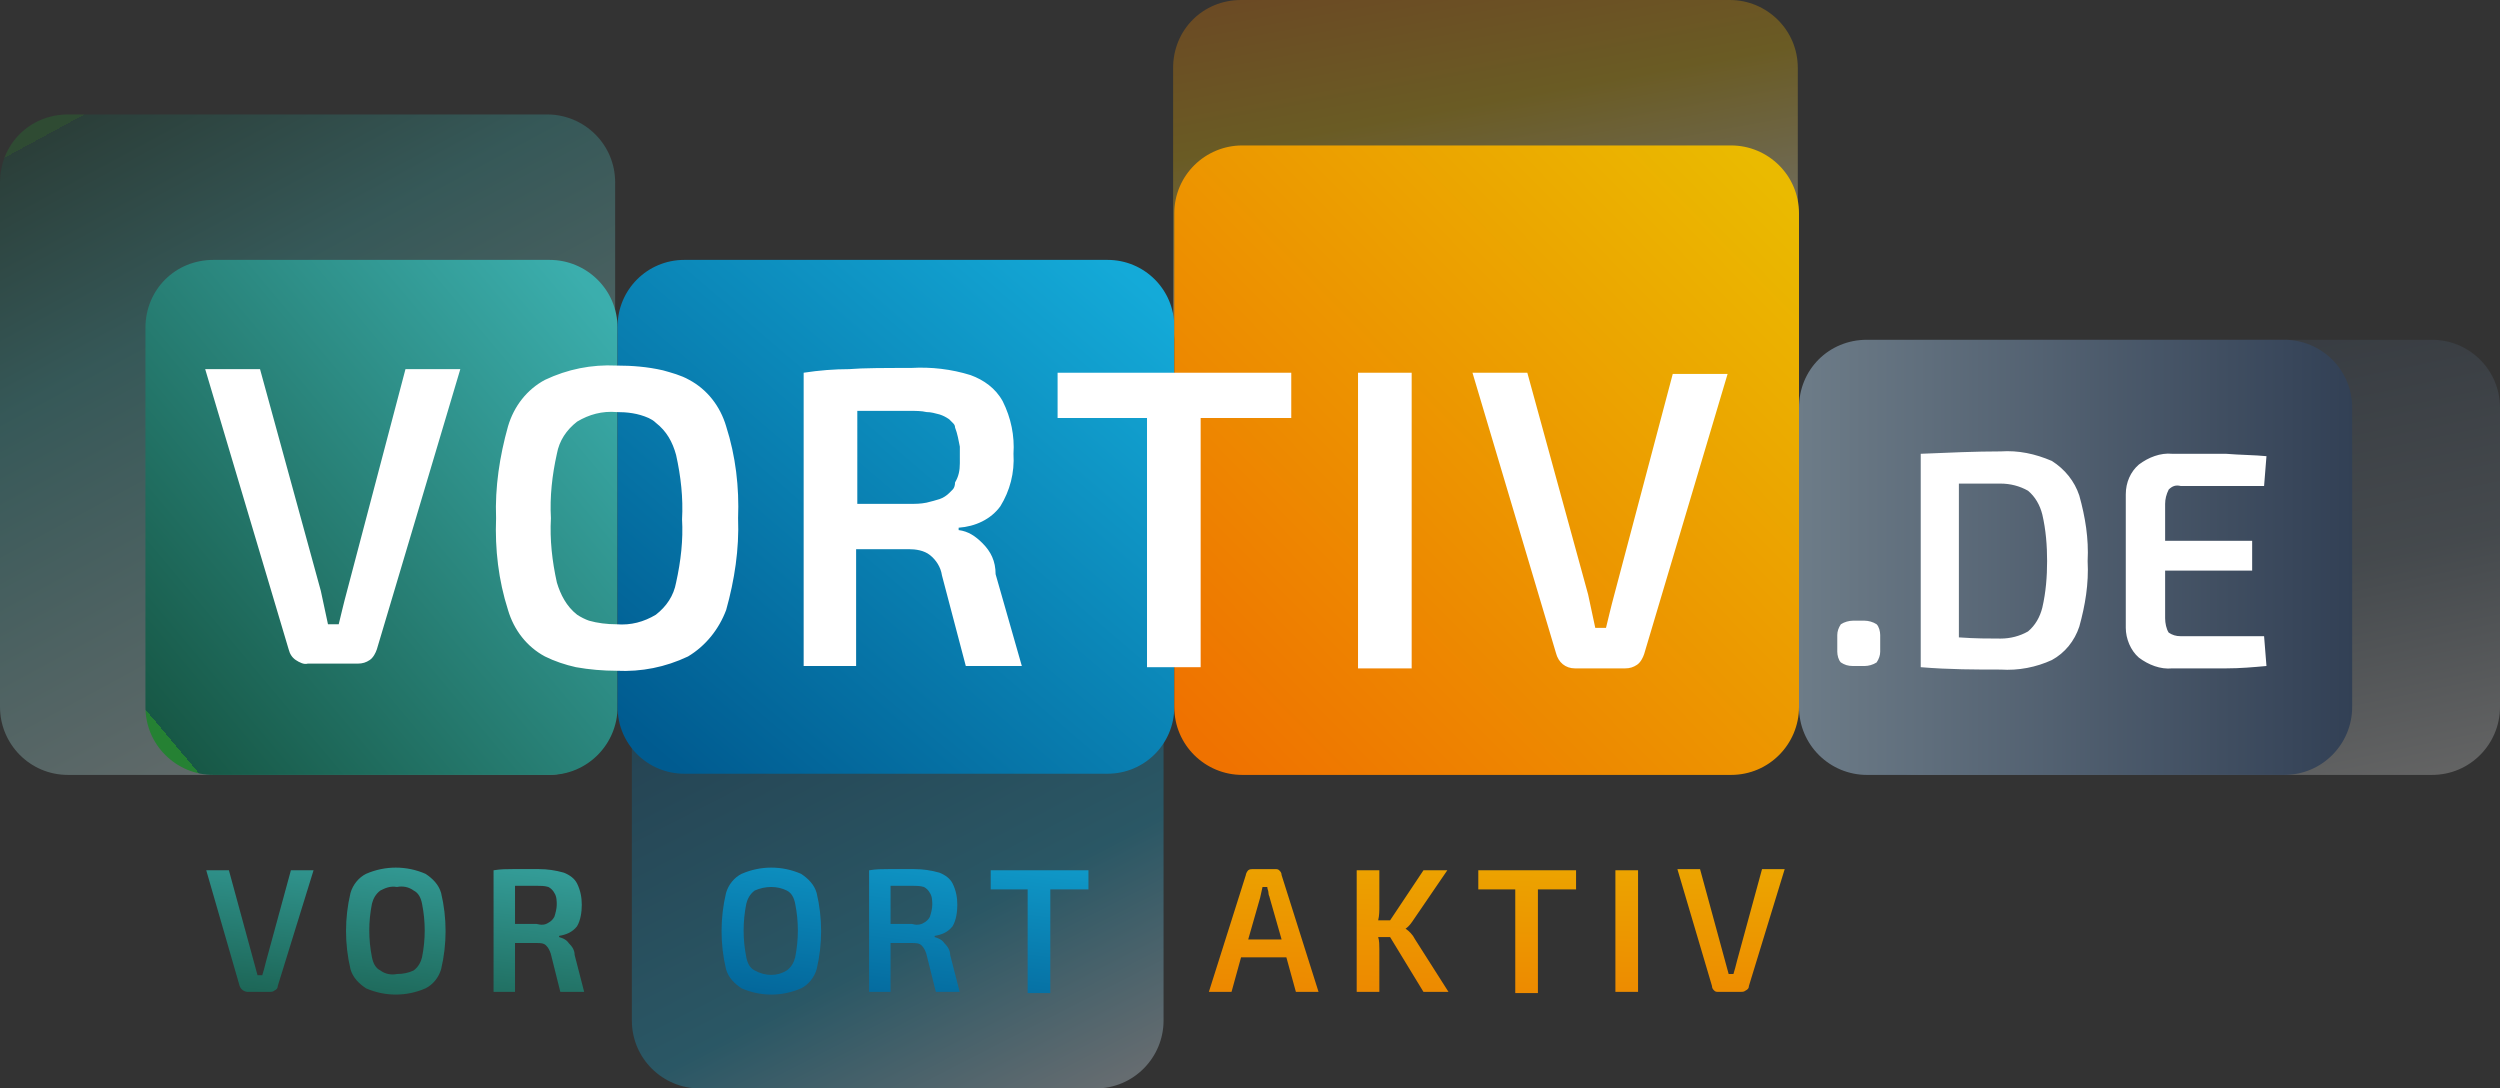 <?xml version="1.0" encoding="utf-8"?>
<!-- Generator: Adobe Illustrator 24.2.1, SVG Export Plug-In . SVG Version: 6.00 Build 0)  -->
<svg version="1.1" id="Menu" xmlns="http://www.w3.org/2000/svg" xmlns:xlink="http://www.w3.org/1999/xlink" x="0px" y="0px"
	 viewBox="0 0 209.7 91.3" style="enable-background:new 0 0 209.7 91.3;" xml:space="preserve">
<rect x="0" y="0" width="209.7" height="91.3" fill="#333333" stroke="none"/>
<linearGradient id="Rechteck_1962_1_" gradientUnits="userSpaceOnUse" x1="77.807" y1="432.506" x2="78.179" y2="431.23" gradientTransform="matrix(52.408 0 0 -32.825 -3962.836 14192.476)">
	<stop  offset="0" style="stop-color:#EF7200"/>
	<stop  offset="0.33" style="stop-color:#EAB800"/>
	<stop  offset="0.688" style="stop-color:#FFFBDE"/>
</linearGradient>
<path id="Rechteck_1962" style="opacity:0.3;fill:url(#Rechteck_1962_1_);enable-background:new    ;" d="M104.1,0h41
	c3.1,0,5.7,2.5,5.7,5.7v21.4c0,3.1-2.5,5.7-5.7,5.7h-41c-3.1,0-5.7-2.5-5.7-5.7V5.7C98.4,2.5,100.9,0,104.1,0z"/>
<linearGradient id="Rechteck_1963_1_" gradientUnits="userSpaceOnUse" x1="77.408" y1="434.029" x2="78.04" y2="432.954" gradientTransform="matrix(44.493 0 0 -38.741 -3382.944 16865.803)">
	<stop  offset="0" style="stop-color:#005B90"/>
	<stop  offset="0.64" style="stop-color:#14AAD8"/>
	<stop  offset="1" style="stop-color:#D7EFFD"/>
</linearGradient>
<path id="Rechteck_1963" style="opacity:0.3;fill:url(#Rechteck_1963_1_);enable-background:new    ;" d="M58.7,52.5h33.2
	c3.1,0,5.7,2.5,5.7,5.7v27.4c0,3.1-2.5,5.7-5.7,5.7H58.7c-3.1,0-5.7-2.5-5.7-5.7V58.2C53,55.1,55.5,52.5,58.7,52.5z"/>
<linearGradient id="Rechteck_1964_1_" gradientUnits="userSpaceOnUse" x1="77.697" y1="436.739" x2="78.241" y2="435.653" gradientTransform="matrix(51.587 0 0 -55.362 -3996.373 24185.957)">
	<stop  offset="0" style="stop-color:#258133"/>
	<stop  offset="0" style="stop-color:#175846"/>
	<stop  offset="0.287" style="stop-color:#3BAEAD"/>
	<stop  offset="1" style="stop-color:#FFFFFF"/>
</linearGradient>
<path id="Rechteck_1964" style="opacity:0.3;fill:url(#Rechteck_1964_1_);enable-background:new    ;" d="M5.7,9.6h40.2
	c3.1,0,5.7,2.5,5.7,5.7v44c0,3.1-2.5,5.7-5.7,5.7H5.7C2.5,65,0,62.4,0,59.3v-44C0,12.1,2.5,9.6,5.7,9.6z"/>
<linearGradient id="Rechteck_1965_1_" gradientUnits="userSpaceOnUse" x1="77.855" y1="433.546" x2="78.245" y2="432.292" gradientTransform="matrix(54.49 0 0 -36.427 -4070.506 15816.663)">
	<stop  offset="0" style="stop-color:#324055"/>
	<stop  offset="0.571" style="stop-color:#6D7C88"/>
	<stop  offset="1" style="stop-color:#DDDDDC"/>
</linearGradient>
<path id="Rechteck_1965" style="opacity:0.3;fill:url(#Rechteck_1965_1_);enable-background:new    ;" d="M160.9,28.5H204
	c3.1,0,5.7,2.5,5.7,5.7v25.1c0,3.1-2.5,5.7-5.7,5.7h-43.1c-3.1,0-5.7-2.5-5.7-5.7V34.2C155.2,31,157.7,28.5,160.9,28.5z"/>
<linearGradient id="Rechteck_1966_1_" gradientUnits="userSpaceOnUse" x1="77.045" y1="433.994" x2="77.963" y2="434.836" gradientTransform="matrix(39.575 0 0 -43.164 -3035.227 18794.443)">
	<stop  offset="0" style="stop-color:#258133"/>
	<stop  offset="0" style="stop-color:#175846"/>
	<stop  offset="1" style="stop-color:#3BAEAD"/>
</linearGradient>
<path id="Rechteck_1966" style="fill:url(#Rechteck_1966_1_);" d="M17.9,21.8h28.2c3.1,0,5.7,2.5,5.7,5.7v31.8
	c0,3.1-2.5,5.7-5.7,5.7H17.9c-3.1,0-5.7-2.5-5.7-5.7V27.5C12.2,24.3,14.7,21.8,17.9,21.8z"/>
<linearGradient id="Rechteck_1967_1_" gradientUnits="userSpaceOnUse" x1="77.384" y1="433.952" x2="78.238" y2="434.878" gradientTransform="matrix(46.775 0 0 -43.164 -3564.452 18794.443)">
	<stop  offset="0" style="stop-color:#005B90"/>
	<stop  offset="1" style="stop-color:#14AAD8"/>
</linearGradient>
<path id="Rechteck_1967" style="fill:url(#Rechteck_1967_1_);" d="M57.4,21.8h35.5c3.1,0,5.6,2.5,5.6,5.6v31.9
	c0,3.1-2.5,5.6-5.6,5.6H57.4c-3.1,0-5.6-2.5-5.6-5.6V27.4C51.8,24.3,54.3,21.8,57.4,21.8z"/>
<linearGradient id="Rechteck_1968_1_" gradientUnits="userSpaceOnUse" x1="77.538" y1="435.435" x2="78.444" y2="436.334" gradientTransform="matrix(52.345 0 0 -52.755 -3957.706 23033.664)">
	<stop  offset="0" style="stop-color:#EF7200"/>
	<stop  offset="1" style="stop-color:#EABA00"/>
</linearGradient>
<path id="Rechteck_1968" style="fill:url(#Rechteck_1968_1_);" d="M104.2,12.2h41c3.1,0,5.7,2.5,5.7,5.7v41.4c0,3.1-2.5,5.7-5.7,5.7
	h-41c-3.1,0-5.7-2.5-5.7-5.7V17.9C98.5,14.7,101.1,12.2,104.2,12.2z"/>
<linearGradient id="Rechteck_1969_1_" gradientUnits="userSpaceOnUse" x1="77.297" y1="432.925" x2="78.297" y2="432.925" gradientTransform="matrix(46.396 0 0 -36.451 -3435.39 15827.296)">
	<stop  offset="0" style="stop-color:#6D7C88"/>
	<stop  offset="1" style="stop-color:#324055"/>
</linearGradient>
<path id="Rechteck_1969" style="fill:url(#Rechteck_1969_1_);" d="M156.6,28.5h35c3.1,0,5.7,2.5,5.7,5.7v25.1c0,3.1-2.5,5.7-5.7,5.7
	h-35c-3.1,0-5.7-2.5-5.7-5.7V34.2C150.9,31,153.4,28.5,156.6,28.5z"/>
<path id="Gruppe_2054" transform="translate(17.211 30.664)" style="fill:#FFFFFF;" d="M118.2,19.2c-0.3,1.1-0.5,2-0.7,2.8h-0.9
	l-0.6-2.8l-5.1-18.6h-4.6l7,23.5c0.2,0.8,0.8,1.3,1.6,1.3h4.2c0.4,0,0.7-0.1,1-0.3c0.3-0.2,0.5-0.6,0.6-0.9l7-23.5h-4.6L118.2,19.2z
	 M96.7,0.6h4.5v24.8h-4.5V0.6z M71.5,0.6v3.8H79v20.9h4.5V4.4h7.6V0.6H71.5L71.5,0.6z M11.9,18.9c-0.3,1.1-0.5,2-0.7,2.8h-0.9
	l-0.6-2.8L4.6,0.3H0l7,23.5c0.1,0.4,0.3,0.7,0.6,0.9c0.3,0.2,0.7,0.4,1,0.3h4.2c0.4,0,0.7-0.1,1-0.3c0.3-0.2,0.5-0.6,0.6-0.9l7-23.5
	h-4.6L11.9,18.9z M65.2,14.9c-0.6-0.6-1.2-1-2-1.1v-0.2c1.4-0.1,2.7-0.7,3.5-1.8c0.8-1.3,1.2-2.8,1.1-4.4c0.1-1.5-0.2-3-0.9-4.4
	c-0.6-1.1-1.6-1.8-2.7-2.2c-1.6-0.5-3.3-0.7-5-0.6c-2.2,0-4,0-5.2,0.1c-1.2,0-2.5,0.1-3.8,0.3v24.6h4.4v-9.8h4.4
	c0.6,0,1.3,0.1,1.8,0.5c0.5,0.4,0.9,1,1,1.7l2,7.6h4.7l-2.2-7.7C66.3,16.4,65.9,15.6,65.2,14.9z M62.7,10.4
	c-0.1,0.1-0.2,0.2-0.3,0.3c-0.2,0.2-0.5,0.4-0.8,0.5c-0.3,0.1-0.7,0.2-1.1,0.3c-0.5,0.1-0.9,0.1-1.4,0.1h-4.4V3.8h4.4
	c0.5,0,1,0,1.4,0.1c0.4,0,0.7,0.1,1.1,0.2c0.3,0.1,0.5,0.2,0.8,0.4c0.1,0.1,0.2,0.2,0.3,0.3c0.1,0.1,0.2,0.2,0.2,0.4
	c0.2,0.5,0.3,1.1,0.4,1.6c0,0.2,0,0.5,0,0.7c0,0.3,0,0.5,0,0.7c0,0.6-0.1,1.1-0.4,1.6C62.9,10.1,62.8,10.3,62.7,10.4L62.7,10.4z
	 M40.6,1.2c-0.7-0.4-1.5-0.6-2.2-0.8C37.1,0.1,35.8,0,34.5,0c-2.1-0.1-4.1,0.3-6,1.2C27,2,25.9,3.4,25.4,5.1c-0.7,2.5-1.1,5.1-1,7.7
	c-0.1,2.6,0.2,5.2,1,7.7c0.5,1.7,1.6,3.1,3.1,3.9c0.8,0.4,1.7,0.7,2.6,0.9c1.1,0.2,2.3,0.3,3.4,0.3c2.1,0.1,4.1-0.3,6-1.2
	c1.5-0.9,2.6-2.3,3.2-3.9c0.7-2.5,1.1-5.1,1-7.7c0.1-2.6-0.2-5.2-1-7.7C43.2,3.4,42.1,2,40.6,1.2z M39.5,18.2
	c-0.2,1.1-0.8,2-1.7,2.7c-1,0.6-2.1,0.9-3.3,0.8c-0.8,0-1.6-0.1-2.3-0.3c-0.3-0.1-0.7-0.3-1-0.5c-0.9-0.7-1.4-1.7-1.7-2.7
	c-0.4-1.8-0.6-3.6-0.5-5.4c-0.1-1.8,0.1-3.6,0.5-5.4c0.2-1.1,0.8-2,1.7-2.7c1-0.6,2.1-0.9,3.3-0.8c0.9,0,1.8,0.1,2.7,0.5
	c0.2,0.1,0.4,0.2,0.6,0.4c0.9,0.7,1.4,1.6,1.7,2.7c0.4,1.8,0.6,3.6,0.5,5.4C40.1,14.6,39.9,16.4,39.5,18.2L39.5,18.2z M154.9,8
	c-1.4-0.6-2.8-0.9-4.3-0.8c-2.1,0-4.3,0.1-6.7,0.2v17.9c2.4,0.2,4.6,0.2,6.7,0.2c1.5,0.1,3-0.2,4.3-0.8c1.1-0.6,1.9-1.6,2.3-2.8
	c0.5-1.8,0.8-3.6,0.7-5.5c0.1-1.9-0.2-3.7-0.7-5.5C156.8,9.7,156,8.7,154.9,8z M154.1,20.3c-0.2,0.8-0.6,1.5-1.2,2
	c-0.7,0.4-1.5,0.6-2.3,0.6c-1,0-2.1,0-3.5-0.1V9.9l3.5,0c0.8,0,1.6,0.2,2.3,0.6c0.6,0.5,1,1.2,1.2,2c0.3,1.3,0.4,2.6,0.4,3.9
	C154.5,17.7,154.4,19,154.1,20.3L154.1,20.3z M139.2,21.4h-1c-0.3,0-0.7,0.1-1,0.3c-0.2,0.3-0.3,0.6-0.3,0.9v1.4
	c0,0.3,0.1,0.7,0.3,0.9c0.3,0.2,0.6,0.3,1,0.3h1c0.3,0,0.7-0.1,1-0.3c0.2-0.3,0.3-0.6,0.3-0.9v-1.4c0-0.3-0.1-0.7-0.3-0.9
	C139.9,21.5,139.5,21.4,139.2,21.4z M165.7,22.7c-0.4,0-0.7-0.1-1-0.3c-0.2-0.3-0.3-0.8-0.3-1.2v-4h7.3v-2.5h-7.3v-3.1
	c0-0.4,0.1-0.8,0.3-1.2c0.3-0.3,0.6-0.4,1-0.3h7l0.2-2.5c-1-0.1-2.2-0.1-3.4-0.2c-1.2,0-2.7,0-4.5,0c-1-0.1-2,0.3-2.8,0.9
	c-0.7,0.6-1.1,1.5-1.1,2.5V22c0,0.9,0.4,1.9,1.1,2.5c0.8,0.6,1.8,1,2.8,0.9c1.8,0,3.3,0,4.5,0c1.2,0,2.3-0.1,3.4-0.2l-0.2-2.5
	L165.7,22.7z"/>
<linearGradient id="Pfad_4056_1_" gradientUnits="userSpaceOnUse" x1="76.729" y1="408.958" x2="77.312" y2="410.693" gradientTransform="matrix(31.705 0 0 -10.669 -2408.402 4450.123)">
	<stop  offset="0" style="stop-color:#258133"/>
	<stop  offset="0" style="stop-color:#175846"/>
	<stop  offset="1" style="stop-color:#3BAEAD"/>
</linearGradient>
<path id="Pfad_4056" style="fill:url(#Pfad_4056_1_);" d="M23.3,82.7c0,0.2-0.1,0.3-0.3,0.4c-0.1,0.1-0.3,0.1-0.4,0.1h-1.8
	c-0.3,0-0.6-0.2-0.7-0.5L17.3,73h1.9l2.1,7.7l0.3,1.1H22c0.1-0.3,0.2-0.7,0.3-1.1l2.1-7.7h1.9L23.3,82.7z M35.7,73.3
	c0.6,0.4,1.1,0.9,1.3,1.6c0.5,2.1,0.5,4.3,0,6.4c-0.2,0.7-0.7,1.3-1.3,1.6c-1.6,0.7-3.4,0.7-5,0c-0.6-0.4-1.1-0.9-1.3-1.6
	c-0.5-2.1-0.5-4.3,0-6.4c0.2-0.7,0.7-1.3,1.3-1.6C32.3,72.6,34.1,72.6,35.7,73.3z M31.9,74.7c-0.4,0.3-0.6,0.7-0.7,1.1
	c-0.3,1.5-0.3,3,0,4.5c0.1,0.5,0.3,0.9,0.7,1.1c0.4,0.3,0.9,0.4,1.4,0.3c0.5,0,1-0.1,1.4-0.3c0.4-0.3,0.6-0.7,0.7-1.1
	c0.3-1.5,0.3-3,0-4.5c-0.1-0.5-0.3-0.9-0.7-1.1c-0.4-0.3-0.9-0.4-1.4-0.3C32.7,74.3,32.3,74.5,31.9,74.7L31.9,74.7z M49,83.2h-2
	l-0.8-3.2c-0.1-0.3-0.2-0.5-0.4-0.7c-0.2-0.2-0.5-0.2-0.8-0.2h-1.8v4.1h-1.8V73c0.6-0.1,1.1-0.1,1.6-0.1s1.2,0,2.2,0
	c0.7,0,1.4,0.1,2.1,0.3c0.5,0.2,0.9,0.5,1.1,0.9c0.3,0.6,0.4,1.2,0.4,1.8c0,0.6-0.1,1.3-0.4,1.8c-0.4,0.5-0.9,0.7-1.5,0.8v0.1
	c0.3,0.1,0.6,0.2,0.8,0.5c0.3,0.3,0.5,0.6,0.5,1L49,83.2z M46,77.4c0.2-0.1,0.4-0.3,0.5-0.5c0.1-0.3,0.2-0.7,0.2-1
	c0-0.3,0-0.7-0.2-1c-0.1-0.2-0.3-0.4-0.5-0.5c-0.3-0.1-0.7-0.1-1-0.1h-1.8v3.2H45C45.4,77.6,45.7,77.6,46,77.4L46,77.4z"/>
<linearGradient id="Pfad_4057_1_" gradientUnits="userSpaceOnUse" x1="76.626" y1="408.942" x2="77.263" y2="410.783" gradientTransform="matrix(30.86 0 0 -10.669 -2298.43 4450.023)">
	<stop  offset="0" style="stop-color:#005B90"/>
	<stop  offset="1" style="stop-color:#14AAD8"/>
</linearGradient>
<path id="Pfad_4057" style="fill:url(#Pfad_4057_1_);" d="M67.2,73.3c0.6,0.4,1.1,0.9,1.3,1.6c0.5,2.1,0.5,4.3,0,6.4
	c-0.2,0.7-0.7,1.3-1.3,1.6c-1.6,0.7-3.4,0.7-5,0c-0.6-0.4-1.1-0.9-1.3-1.6c-0.5-2.1-0.5-4.3,0-6.4c0.2-0.7,0.7-1.3,1.3-1.6
	C63.8,72.6,65.6,72.6,67.2,73.3z M63.3,74.7c-0.4,0.3-0.6,0.7-0.7,1.1c-0.3,1.5-0.3,3,0,4.5c0.1,0.5,0.3,0.9,0.7,1.1
	c0.9,0.5,1.9,0.5,2.7,0c0.4-0.3,0.6-0.7,0.7-1.1c0.3-1.5,0.3-3,0-4.5c-0.1-0.5-0.3-0.9-0.7-1.1C65.2,74.3,64.2,74.3,63.3,74.7z
	 M80.5,83.2h-2l-0.8-3.2c-0.1-0.3-0.2-0.5-0.4-0.7c-0.2-0.2-0.5-0.2-0.8-0.2h-1.8v4.1h-1.8V73c0.6-0.1,1.1-0.1,1.6-0.1s1.2,0,2.2,0
	c0.7,0,1.4,0.1,2.1,0.3c0.5,0.2,0.9,0.5,1.1,0.9c0.3,0.6,0.4,1.2,0.4,1.8c0,0.6-0.1,1.3-0.4,1.8c-0.4,0.5-0.9,0.7-1.5,0.8v0.1
	c0.3,0.1,0.6,0.2,0.8,0.5c0.3,0.3,0.5,0.6,0.5,1L80.5,83.2z M77.5,77.4c0.2-0.1,0.4-0.3,0.5-0.5c0.1-0.3,0.2-0.7,0.2-1
	c0-0.3,0-0.7-0.2-1c-0.1-0.2-0.3-0.4-0.5-0.5c-0.3-0.1-0.7-0.1-1-0.1h-1.8v3.2h1.8C76.8,77.6,77.2,77.6,77.5,77.4L77.5,77.4z
	 M91.3,74.6h-3.2v8.7h-1.9v-8.7h-3.1V73h8.2V74.6z"/>
<linearGradient id="Pfad_4058_1_" gradientUnits="userSpaceOnUse" x1="77.56" y1="407.124" x2="78.166" y2="409.97" gradientTransform="matrix(48.233 0 0 -10.28 -3630.079 4278.11)">
	<stop  offset="0" style="stop-color:#EF7200"/>
	<stop  offset="1" style="stop-color:#EABA00"/>
</linearGradient>
<path id="Pfad_4058" style="fill:url(#Pfad_4058_1_);" d="M107.9,80.3h-3.8l-0.8,2.9h-1.9l3.1-9.8c0-0.1,0.1-0.3,0.2-0.4
	c0.1-0.1,0.3-0.1,0.4-0.1h1.8c0.2,0,0.3,0,0.4,0.1c0.1,0.1,0.2,0.2,0.2,0.4l3.1,9.8h-1.9L107.9,80.3z M107.5,78.8l-1-3.5
	c0-0.1-0.1-0.2-0.1-0.4c0-0.2-0.1-0.3-0.1-0.5h-0.4l-0.2,0.9l-1,3.5L107.5,78.8z M116.6,78.6h-1c0.1,0.3,0.1,0.7,0.1,1v3.6h-1.9V73
	h1.9v3c0,0.4,0,0.8-0.1,1.2h1l2.8-4.2h2l-2.8,4.1c-0.2,0.3-0.4,0.6-0.7,0.8v0c0.3,0.2,0.6,0.5,0.8,0.9l2.8,4.4h-2.1L116.6,78.6z
	 M132.2,74.6H129v8.7h-1.9v-8.7H124V73h8.2L132.2,74.6z M137.4,83.2h-1.9V73h1.9L137.4,83.2z M146.7,82.7c0,0.2-0.1,0.3-0.3,0.4
	c-0.1,0.1-0.3,0.1-0.4,0.1h-1.8c-0.2,0-0.3,0-0.4-0.1c-0.1-0.1-0.2-0.2-0.2-0.4l-2.9-9.8h1.9l2.1,7.7l0.3,1.1h0.4
	c0.1-0.3,0.2-0.7,0.3-1.1l2.1-7.7h1.9L146.7,82.7z"/>
</svg>
